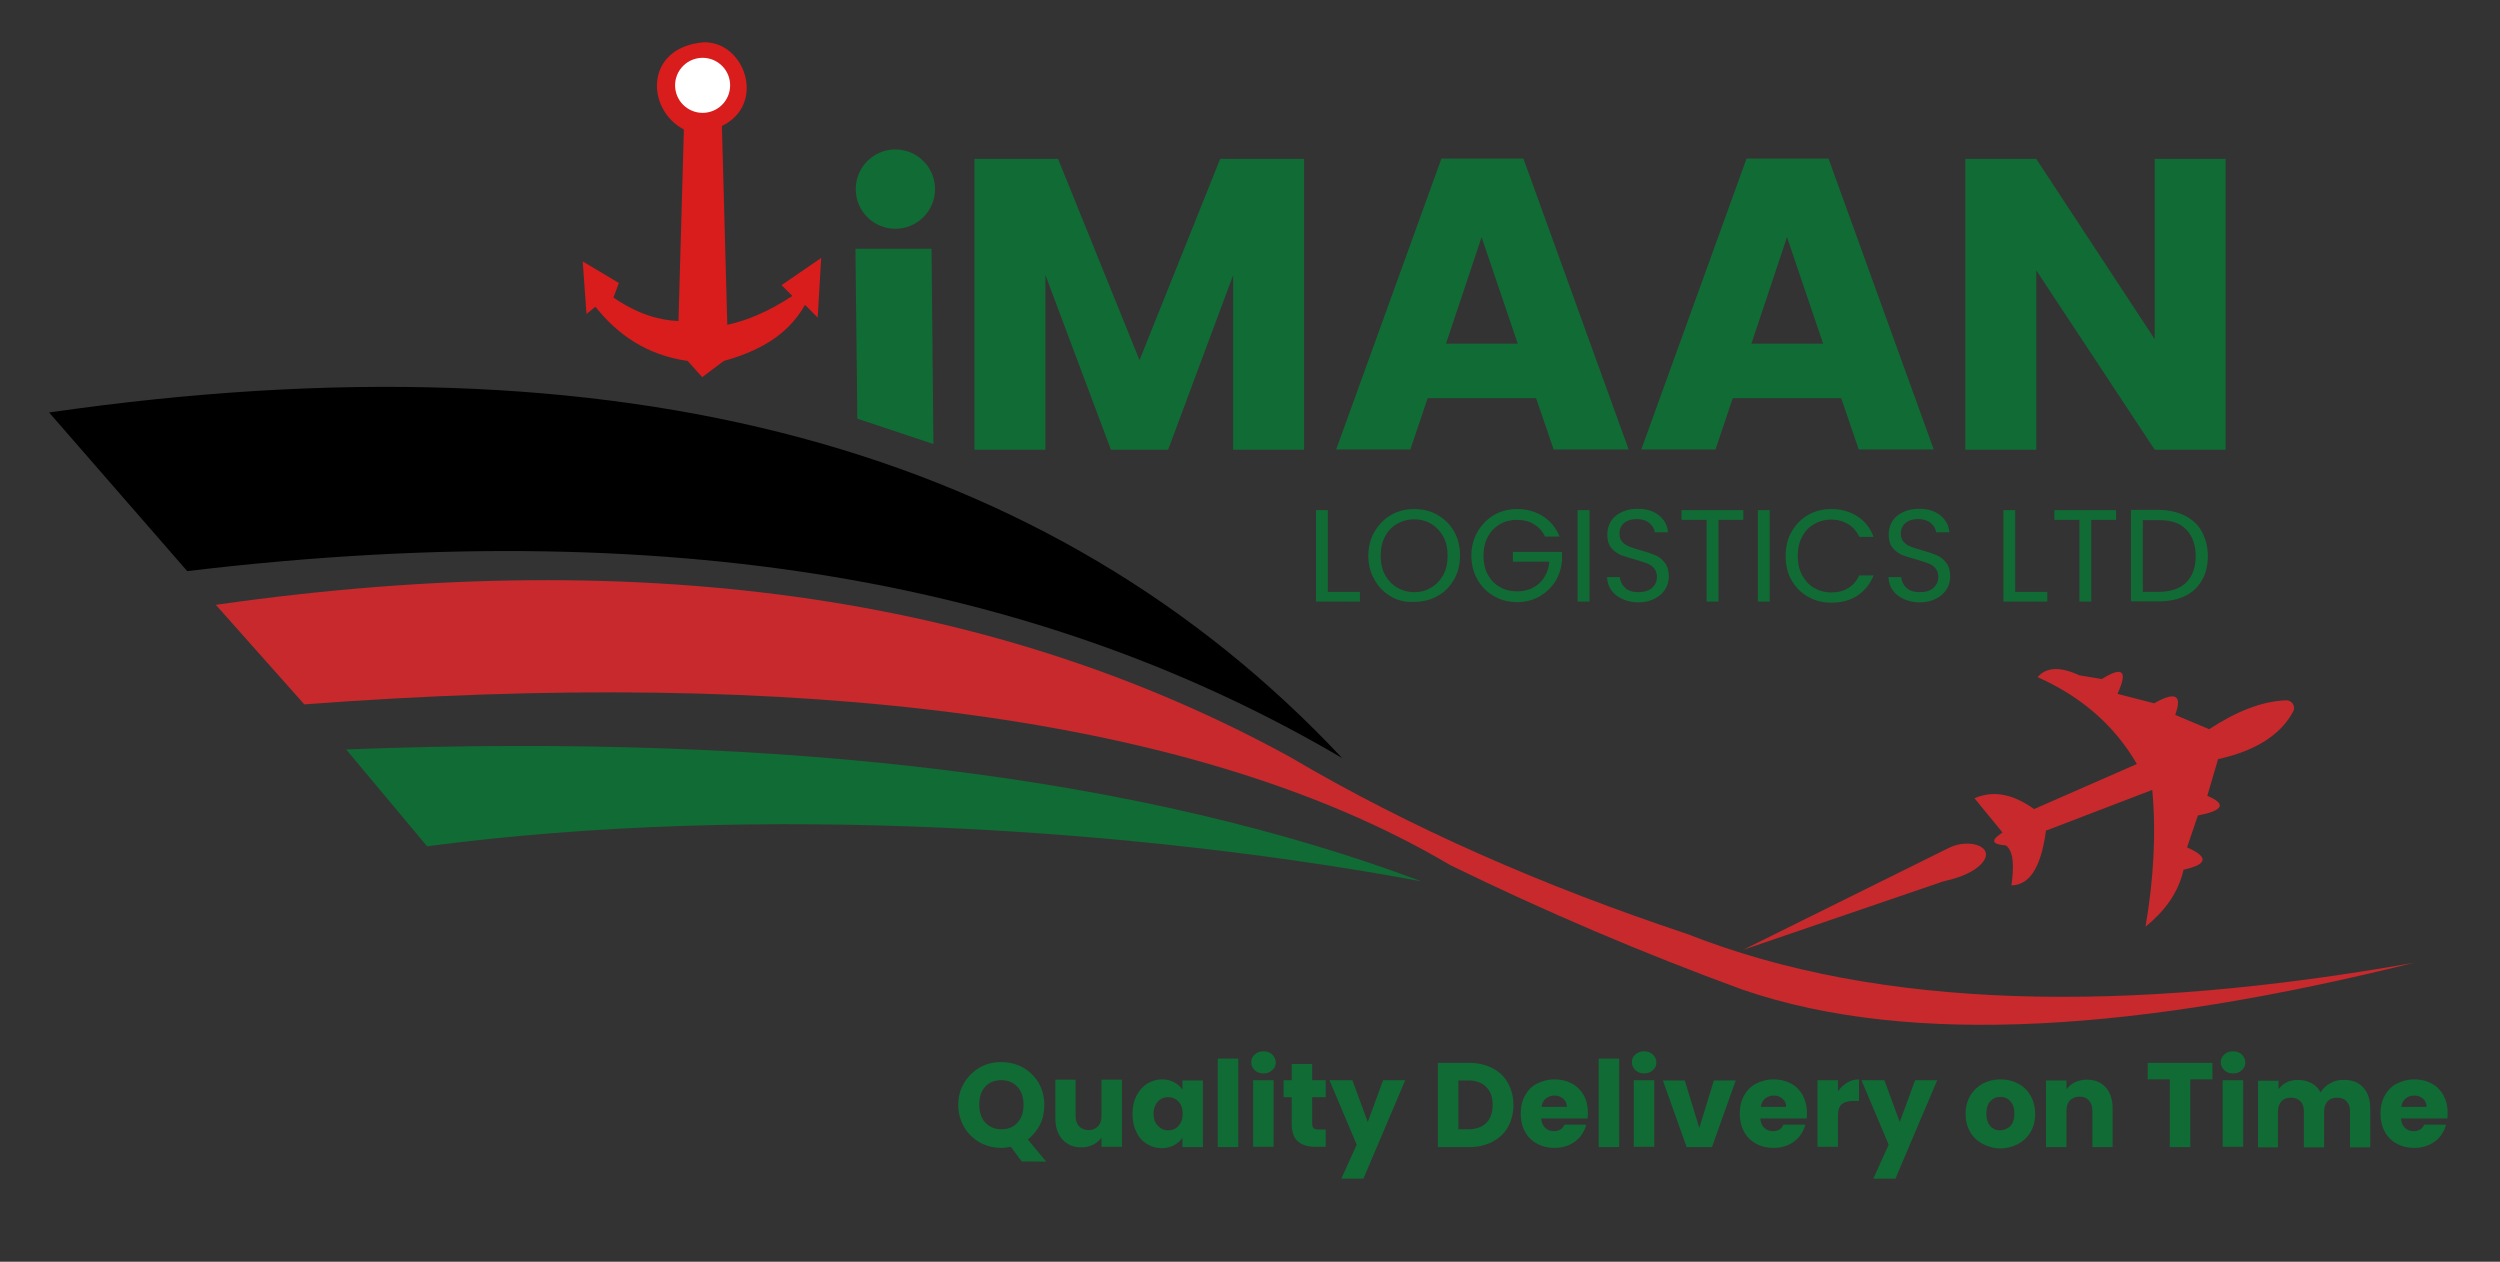 <svg xmlns="http://www.w3.org/2000/svg" xmlns:xlink="http://www.w3.org/1999/xlink" id="Layer_1" x="0px" y="0px" viewBox="0 0 926.7 467.7" style="enable-background:new 0 0 926.7 467.7;" xml:space="preserve"><rect x="0" y="0" width="926.7" height="467.7" fill="#333333" stroke="none"/><style type="text/css">	.st0{fill:#D91C1C;}	.st1{fill:#C8292C;}	.st2{fill:#116B35;}	.st3{fill:#FFFFFF;}	.st4{enable-background:new    ;}</style><g>	<path class="st0" d="M304.4,95.6l-1.3,22.1l-4.7-4.7c-4.9,8.6-13.1,16.1-30.1,20.8l-8,6l-5.4-6c-15.2-2.2-25.9-9.7-34.2-20.1  l-3.3,2.7L216,96.9l13.4,8l-2,5.4c9.1,6.2,16.9,8.4,24.1,8.7l2-71c-14.1-7.4-14.6-30.3,7.1-32.3c15.4-0.7,23.7,22.9,7,31l2,73.7  c7.4-1.6,15.3-4.9,24.1-10.7l-4-4L304.4,95.6z"></path>	<path d="M69.4,211.7C259.1,189,393.7,220,497.5,281c-108-115.2-267.3-158.7-479.3-128.1L69.4,211.7z"></path>	<path class="st1" d="M112.8,261.1L80,224.2c162.9-23.3,293.1-1.2,398,56.3c45.1,26.6,94.5,48.1,147.4,65.7  c71.4,28.2,162.8,29.6,269.3,10.7c-100.5,25-185.9,31.5-248.6,10c-37.5-13.7-73.7-29.2-108.5-46.2  C443.8,265.1,296.4,247.3,112.8,261.1z"></path>	<path class="st2" d="M158.3,313.7c123.7-16.3,264.8-6.3,368.6,13c-102.2-38.3-234.2-55.2-398.6-48.9L158.3,313.7z"></path>	<path class="st1" d="M722.4,314.3l-76.3,37.8l72.8-24.9c1-0.4,2.1-0.6,3.1-0.9c13.8-3.2,18.6-11.5,9.5-13.4  C728.5,312.4,725.3,312.9,722.4,314.3z"></path>	<path class="st1" d="M770.7,250.3c-7.1-3.3-12.2-3-15.4,0.7c15.2,6.8,27.9,16.9,36.8,32.2L754,299.9c-7.2-5.1-14.5-7.3-22.1-4  l10.4,12.7c-3.7,2.4-5,4.3,1.3,4.8c3,2.4,2.9,8.2,2,14.8c6.3-0.1,10.9-5.9,12.8-20.3l39.4-15.1c1.5,16.2,0.5,33.2-2.5,50.7  c6.9-5.6,12.1-12.3,14.1-21.1c7.9-1.8,10.3-4.3,1.3-8.3l4-11.8c9.2-1.8,10.9-4.2,3.5-7.3l4-13.6c13.9-3.1,23.2-9,27.8-17.6  c1.1-1.9-0.4-4.3-2.6-4.2c-9,0.3-18.6,4.2-28.5,10.7l-12.6-5.3c2.9-7.9-0.4-8.5-7.8-4.3l-13.6-3.5c4-8.7,1.9-10.3-5.8-5.5  L770.7,250.3z"></path>			<ellipse transform="matrix(0.641 -0.768 0.768 0.641 69.182 211.302)" class="st3" cx="260.4" cy="31.7" rx="10.2" ry="10.2"></ellipse>	<polygon class="st2" points="317.8,155.2 346,164.6 345.3,92.2 317.1,92.2  "></polygon>	<circle class="st2" cx="331.9" cy="70.1" r="14.7"></circle>	<g class="st4">		<path class="st2" d="M483.4,58.9v107.8h-26.3V102L433,166.7h-21.2l-24.3-64.8v64.8h-26.3V58.9h31l30.2,74.6l29.9-74.6H483.4z"></path>		<path class="st2" d="M569.4,147.6h-40.2l-6.4,19h-27.5l39-107.8h30.4l39,107.8h-27.8L569.4,147.6z M562.6,127.4l-13.4-39.5   L536,127.4H562.6z"></path>		<path class="st2" d="M682.5,147.6h-40.2l-6.4,19h-27.5l39-107.8h30.4l39,107.8H689L682.5,147.6z M675.8,127.4l-13.4-39.5   l-13.2,39.5H675.8z"></path>		<path class="st2" d="M825,166.7h-26.3l-43.9-66.5v66.5h-26.3V58.9h26.3l43.9,66.8V58.9H825V166.7z"></path>	</g>	<g class="st4">		<path class="st2" d="M492.2,219.4h11.9v3.6h-16.3v-33.9h4.4V219.4z"></path>		<path class="st2" d="M515.6,221.1c-2.6-1.5-4.6-3.5-6.1-6.2c-1.5-2.6-2.3-5.6-2.3-8.9c0-3.3,0.8-6.3,2.3-8.9   c1.5-2.6,3.6-4.7,6.1-6.2c2.6-1.5,5.5-2.2,8.6-2.2c3.2,0,6.1,0.7,8.7,2.2c2.6,1.5,4.6,3.5,6.1,6.1s2.2,5.6,2.2,8.9   s-0.7,6.3-2.2,8.9c-1.5,2.6-3.5,4.7-6.1,6.1c-2.6,1.5-5.5,2.2-8.7,2.2C521,223.3,518.1,222.6,515.6,221.1z M530.5,217.8   c1.9-1.1,3.4-2.7,4.5-4.7s1.6-4.4,1.6-7.1c0-2.7-0.5-5.1-1.6-7.1s-2.6-3.6-4.4-4.7c-1.9-1.1-4-1.7-6.4-1.7s-4.5,0.6-6.4,1.7   c-1.9,1.1-3.4,2.7-4.4,4.7c-1.1,2-1.6,4.4-1.6,7.1c0,2.7,0.5,5.1,1.6,7.1s2.6,3.6,4.5,4.7c1.9,1.1,4,1.7,6.4,1.7   S528.7,218.9,530.5,217.8z"></path>		<path class="st2" d="M572.7,198.9c-0.9-2-2.3-3.5-4.1-4.6s-3.9-1.6-6.2-1.6c-2.4,0-4.5,0.5-6.4,1.6s-3.4,2.6-4.5,4.7   c-1.1,2-1.6,4.4-1.6,7s0.5,5,1.6,7s2.6,3.6,4.5,4.6c1.9,1.1,4,1.6,6.4,1.6c3.3,0,6-1,8.2-3c2.1-2,3.4-4.6,3.7-8h-13.5v-3.6H579   v3.4c-0.3,2.8-1.1,5.3-2.6,7.7c-1.5,2.3-3.5,4.1-5.9,5.5c-2.4,1.3-5.1,2-8.1,2c-3.1,0-6-0.7-8.6-2.2s-4.6-3.5-6.1-6.1   s-2.3-5.6-2.3-8.9c0-3.3,0.8-6.3,2.3-8.9c1.5-2.6,3.6-4.7,6.1-6.2c2.6-1.5,5.5-2.2,8.6-2.2c3.6,0,6.8,0.9,9.6,2.7s4.8,4.3,6.1,7.5   H572.7z"></path>		<path class="st2" d="M589.2,189.1V223h-4.4v-33.9H589.2z"></path>		<path class="st2" d="M601.5,222.1c-1.8-0.8-3.2-1.9-4.2-3.3c-1-1.4-1.5-3-1.6-4.9h4.7c0.2,1.6,0.8,2.9,2,4c1.1,1.1,2.8,1.6,5,1.6   c2.1,0,3.8-0.5,5-1.6s1.8-2.4,1.8-4.1c0-1.3-0.4-2.3-1.1-3.2c-0.7-0.8-1.6-1.4-2.7-1.8c-1.1-0.4-2.5-0.9-4.3-1.4   c-2.2-0.6-4-1.2-5.4-1.7c-1.3-0.6-2.5-1.5-3.5-2.7s-1.4-2.9-1.4-5c0-1.8,0.5-3.5,1.4-4.9s2.3-2.5,4-3.3s3.7-1.2,5.9-1.2   c3.2,0,5.8,0.8,7.8,2.4c2,1.6,3.2,3.7,3.4,6.3h-4.9c-0.2-1.3-0.8-2.4-2-3.4s-2.8-1.5-4.8-1.5c-1.8,0-3.4,0.5-4.5,1.4   c-1.2,1-1.8,2.3-1.8,4c0,1.2,0.3,2.2,1,3s1.6,1.4,2.6,1.8c1,0.4,2.5,0.9,4.3,1.4c2.2,0.6,4,1.2,5.4,1.8s2.5,1.5,3.5,2.8   c1,1.2,1.5,2.9,1.5,5.1c0,1.7-0.4,3.2-1.3,4.7c-0.9,1.5-2.2,2.6-3.9,3.5s-3.7,1.4-6.1,1.4C605.3,223.3,603.3,222.9,601.5,222.1z"></path>		<path class="st2" d="M646.2,189.1v3.6H637V223h-4.4v-30.3h-9.3v-3.6L646.2,189.1L646.2,189.1z"></path>		<path class="st2" d="M656,189.1V223h-4.4v-33.9H656z"></path>		<path class="st2" d="M664.1,197.1c1.5-2.6,3.5-4.7,6.1-6.2s5.4-2.2,8.6-2.2c3.7,0,6.9,0.9,9.7,2.7s4.8,4.3,6,7.6h-5.3   c-0.9-2-2.3-3.6-4.1-4.7c-1.8-1.1-3.9-1.7-6.3-1.7c-2.4,0-4.5,0.6-6.4,1.7c-1.9,1.1-3.4,2.7-4.4,4.7c-1.1,2-1.6,4.4-1.6,7.1   c0,2.7,0.5,5,1.6,7.1c1.1,2,2.5,3.6,4.4,4.7c1.9,1.1,4,1.7,6.4,1.7c2.5,0,4.6-0.5,6.3-1.6c1.8-1.1,3.1-2.6,4.1-4.7h5.3   c-1.3,3.2-3.3,5.7-6,7.5c-2.8,1.8-6,2.6-9.7,2.6c-3.1,0-6-0.7-8.6-2.2s-4.6-3.5-6.1-6.1s-2.2-5.6-2.2-8.9   C661.9,202.7,662.6,199.7,664.1,197.1z"></path>		<path class="st2" d="M705.8,222.1c-1.8-0.8-3.2-1.9-4.2-3.3c-1-1.4-1.5-3-1.6-4.9h4.7c0.2,1.6,0.8,2.9,2,4c1.1,1.1,2.8,1.6,5,1.6   c2.1,0,3.8-0.5,5-1.6s1.8-2.4,1.8-4.1c0-1.3-0.4-2.3-1.1-3.2c-0.7-0.8-1.6-1.4-2.7-1.8c-1.1-0.4-2.5-0.9-4.3-1.4   c-2.2-0.6-4-1.2-5.4-1.7c-1.3-0.6-2.5-1.5-3.5-2.7s-1.4-2.9-1.4-5c0-1.8,0.5-3.5,1.4-4.9s2.3-2.5,4-3.3s3.7-1.2,5.9-1.2   c3.2,0,5.8,0.8,7.8,2.4c2,1.6,3.2,3.7,3.4,6.3h-4.9c-0.2-1.3-0.8-2.4-2-3.4s-2.8-1.5-4.8-1.5c-1.8,0-3.4,0.5-4.5,1.4   c-1.2,1-1.8,2.3-1.8,4c0,1.2,0.3,2.2,1,3s1.6,1.4,2.6,1.8c1,0.4,2.5,0.9,4.3,1.4c2.2,0.6,4,1.2,5.4,1.8s2.5,1.5,3.5,2.8   c1,1.2,1.5,2.9,1.5,5.1c0,1.7-0.4,3.2-1.3,4.7c-0.9,1.5-2.2,2.6-3.9,3.5s-3.7,1.4-6.1,1.4C709.6,223.3,707.6,222.9,705.8,222.1z"></path>		<path class="st2" d="M747,219.4h11.9v3.6h-16.3v-33.9h4.4L747,219.4L747,219.4z"></path>		<path class="st2" d="M784.4,189.1v3.6h-9.2V223h-4.4v-30.3h-9.3v-3.6L784.4,189.1L784.4,189.1z"></path>		<path class="st2" d="M810,191.2c2.7,1.4,4.8,3.3,6.2,5.9c1.4,2.6,2.2,5.6,2.2,9c0,3.5-0.7,6.5-2.2,9c-1.4,2.5-3.5,4.5-6.2,5.8   s-5.9,2-9.6,2h-10.5V189h10.5C804.1,189.1,807.3,189.8,810,191.2z M810.4,215.9c2.3-2.3,3.5-5.6,3.5-9.7c0-4.2-1.2-7.5-3.5-9.9   s-5.6-3.5-10-3.5h-6.1v26.6h6.1C804.8,219.3,808.1,218.2,810.4,215.9z"></path>	</g>	<g class="st4">		<path class="st2" d="M378.7,430.5l-4-5.4c-1.2,0.2-2.3,0.4-3.5,0.4c-2.9,0-5.6-0.7-8-2c-2.4-1.4-4.4-3.3-5.8-5.7   c-1.4-2.4-2.2-5.2-2.2-8.2s0.7-5.8,2.2-8.2c1.4-2.4,3.4-4.3,5.8-5.7c2.4-1.4,5.1-2,8-2s5.6,0.7,8,2c2.4,1.4,4.4,3.3,5.8,5.7   c1.4,2.4,2.1,5.2,2.1,8.2c0,2.7-0.5,5.1-1.6,7.3c-1.1,2.2-2.6,4-4.5,5.5l6.8,8.2L378.7,430.5L378.7,430.5z M365.2,416.1   c1.5,1.6,3.5,2.5,6,2.5s4.5-0.8,6-2.5s2.2-3.8,2.2-6.6c0-2.7-0.7-4.9-2.2-6.6c-1.5-1.6-3.5-2.5-6-2.5s-4.5,0.8-6,2.4   s-2.2,3.8-2.2,6.6C363,412.3,363.7,414.5,365.2,416.1z"></path>		<path class="st2" d="M415.9,400.4v24.7h-7.6v-3.4c-0.8,1.1-1.8,2-3.1,2.6c-1.3,0.7-2.8,1-4.4,1c-1.9,0-3.6-0.4-5-1.3   c-1.4-0.8-2.6-2.1-3.4-3.7s-1.2-3.5-1.2-5.6v-14.5h7.5v13.4c0,1.7,0.4,2.9,1.3,3.9c0.9,0.9,2,1.4,3.5,1.4s2.6-0.5,3.5-1.4   s1.3-2.2,1.3-3.9v-13.4h7.6V400.4z"></path>		<path class="st2" d="M421.3,406.1c1-1.9,2.3-3.4,3.9-4.4c1.7-1,3.5-1.6,5.5-1.6c1.7,0,3.3,0.4,4.6,1.1c1.3,0.7,2.3,1.6,3,2.8v-3.5   h7.6v24.7h-7.6v-3.5c-0.7,1.2-1.8,2.1-3.1,2.8c-1.3,0.7-2.8,1.1-4.6,1.1c-2,0-3.8-0.5-5.5-1.6c-1.7-1-3-2.5-3.9-4.5   c-1-1.9-1.4-4.2-1.4-6.7C419.8,410.2,420.3,408,421.3,406.1z M436.8,408.3c-1-1.1-2.3-1.6-3.8-1.6s-2.8,0.5-3.8,1.6   s-1.6,2.6-1.6,4.5s0.5,3.4,1.6,4.5c1,1.1,2.3,1.7,3.8,1.7s2.8-0.5,3.8-1.6s1.6-2.6,1.6-4.5S437.9,409.4,436.8,408.3z"></path>		<path class="st2" d="M459,392.4v32.8h-7.6v-32.8H459z"></path>		<path class="st2" d="M465.1,396.7c-0.8-0.8-1.3-1.8-1.3-2.9c0-1.2,0.4-2.2,1.3-2.9c0.8-0.8,1.9-1.2,3.3-1.2c1.3,0,2.4,0.4,3.2,1.2   s1.3,1.8,1.3,2.9c0,1.2-0.4,2.1-1.3,2.9s-1.9,1.2-3.2,1.2C467,397.9,465.9,397.5,465.1,396.7z M472.1,400.4v24.7h-7.6v-24.7H472.1   z"></path>		<path class="st2" d="M491.4,418.7v6.4h-3.9c-2.7,0-4.9-0.7-6.4-2s-2.3-3.5-2.3-6.6v-9.8h-3v-6.3h3v-6h7.6v6h5v6.3h-5v9.9   c0,0.7,0.2,1.3,0.5,1.6c0.4,0.3,0.9,0.5,1.8,0.5H491.4z"></path>		<path class="st2" d="M520.9,400.4l-15.5,36.5h-8.2l5.7-12.6l-10.1-23.9h8.5l5.7,15.5l5.7-15.5H520.9z"></path>		<path class="st2" d="M553.3,396c2.5,1.3,4.4,3.1,5.7,5.5s2,5.1,2,8.1s-0.7,5.7-2,8.1s-3.3,4.2-5.7,5.5c-2.5,1.3-5.3,2-8.6,2H533   V394h11.7C548,394,550.8,394.7,553.3,396z M550.9,416.3c1.6-1.6,2.4-3.8,2.4-6.7s-0.8-5.1-2.4-6.7c-1.6-1.6-3.8-2.4-6.7-2.4h-3.6   v18.1h3.6C547.1,418.6,549.3,417.8,550.9,416.3z"></path>		<path class="st2" d="M588.5,414.6h-17.2c0.1,1.5,0.6,2.7,1.5,3.5s1.9,1.2,3.2,1.2c1.9,0,3.2-0.8,3.9-2.4h8.1   c-0.4,1.6-1.2,3.1-2.2,4.4c-1.1,1.3-2.4,2.3-4.1,3.1c-1.6,0.7-3.4,1.1-5.5,1.1c-2.4,0-4.6-0.5-6.5-1.6c-1.9-1-3.4-2.5-4.4-4.4   c-1.1-1.9-1.6-4.2-1.6-6.7c0-2.6,0.5-4.8,1.6-6.7c1-1.9,2.5-3.4,4.4-4.4s4.1-1.6,6.5-1.6s4.5,0.5,6.4,1.5s3.3,2.4,4.4,4.3   s1.6,4,1.6,6.5C588.6,413.1,588.5,413.8,588.5,414.6z M580.8,410.4c0-1.3-0.4-2.3-1.3-3.1c-0.9-0.8-2-1.2-3.3-1.2   s-2.3,0.4-3.2,1.1s-1.4,1.8-1.6,3.1h9.4V410.4z"></path>		<path class="st2" d="M600.2,392.4v32.8h-7.6v-32.8H600.2z"></path>		<path class="st2" d="M606.2,396.7c-0.8-0.8-1.3-1.8-1.3-2.9c0-1.2,0.4-2.2,1.3-2.9c0.8-0.8,1.9-1.2,3.3-1.2c1.3,0,2.4,0.4,3.2,1.2   s1.3,1.8,1.3,2.9c0,1.2-0.4,2.1-1.3,2.9s-1.9,1.2-3.2,1.2C608.1,397.9,607.1,397.5,606.2,396.7z M613.2,400.4v24.7h-7.6v-24.7   H613.2z"></path>		<path class="st2" d="M629.9,418.1l5.4-17.6h8.1l-8.8,24.7h-9.4l-8.8-24.7h8.1L629.9,418.1z"></path>		<path class="st2" d="M669.7,414.6h-17.2c0.1,1.5,0.6,2.7,1.5,3.5s1.9,1.2,3.2,1.2c1.9,0,3.2-0.8,3.9-2.4h8.1   c-0.4,1.6-1.2,3.1-2.2,4.4c-1.1,1.3-2.4,2.3-4.1,3.1c-1.6,0.7-3.4,1.1-5.5,1.1c-2.4,0-4.6-0.5-6.5-1.6c-1.9-1-3.4-2.5-4.4-4.4   c-1.1-1.9-1.6-4.2-1.6-6.7c0-2.6,0.5-4.8,1.6-6.7c1-1.9,2.5-3.4,4.4-4.4s4.1-1.6,6.5-1.6s4.5,0.5,6.4,1.5s3.3,2.4,4.4,4.3   c1,1.9,1.6,4,1.6,6.5C669.8,413.1,669.8,413.8,669.7,414.6z M662.1,410.4c0-1.3-0.4-2.3-1.3-3.1s-2-1.2-3.3-1.2s-2.3,0.4-3.2,1.1   s-1.4,1.8-1.6,3.1h9.4V410.4z"></path>		<path class="st2" d="M684.7,401.3c1.3-0.8,2.8-1.2,4.4-1.2v8H687c-1.9,0-3.3,0.4-4.3,1.2c-0.9,0.8-1.4,2.2-1.4,4.3v11.5h-7.6   v-24.7h7.6v4.1C682.3,403.2,683.4,402.1,684.7,401.3z"></path>		<path class="st2" d="M718.1,400.4l-15.5,36.5h-8.2l5.7-12.6L690,400.4h8.5l5.7,15.5l5.7-15.5H718.1z"></path>		<path class="st2" d="M734.9,424c-1.9-1-3.5-2.5-4.6-4.4s-1.7-4.2-1.7-6.7s0.6-4.8,1.7-6.7c1.1-1.9,2.7-3.4,4.6-4.5   c2-1,4.1-1.6,6.6-1.6c2.4,0,4.6,0.5,6.6,1.6c2,1,3.5,2.5,4.6,4.5c1.1,1.9,1.7,4.2,1.7,6.7s-0.6,4.8-1.7,6.7   c-1.1,1.9-2.7,3.4-4.7,4.5c-2,1-4.2,1.6-6.6,1.6S736.9,425,734.9,424z M745.2,417.4c1-1.1,1.5-2.6,1.5-4.6s-0.5-3.5-1.5-4.6   s-2.2-1.6-3.7-1.6s-2.7,0.5-3.7,1.6c-1,1-1.5,2.6-1.5,4.6s0.5,3.5,1.4,4.6c1,1.1,2.2,1.6,3.6,1.6S744.2,418.4,745.2,417.4z"></path>		<path class="st2" d="M780.5,403c1.7,1.9,2.6,4.5,2.6,7.7v14.5h-7.5v-13.4c0-1.7-0.4-2.9-1.3-3.9s-2-1.4-3.5-1.4s-2.6,0.5-3.5,1.4   s-1.3,2.2-1.3,3.9v13.4h-7.6v-24.7h7.6v3.3c0.8-1.1,1.8-2,3.1-2.6s2.8-1,4.4-1C776.4,400.2,778.7,401.1,780.5,403z"></path>		<path class="st2" d="M820.1,394v6.1h-8.2v25.1h-7.6v-25.1h-8.2V394H820.1z"></path>		<path class="st2" d="M824.5,396.7c-0.8-0.8-1.3-1.8-1.3-2.9c0-1.2,0.4-2.2,1.3-2.9c0.8-0.8,1.9-1.2,3.3-1.2c1.3,0,2.4,0.4,3.2,1.2   c0.8,0.8,1.3,1.8,1.3,2.9c0,1.2-0.4,2.1-1.3,2.9c-0.8,0.8-1.9,1.2-3.2,1.2C826.4,397.9,825.3,397.5,824.5,396.7z M831.5,400.4   v24.7h-7.6v-24.7H831.5z"></path>		<path class="st2" d="M875.9,403c1.8,1.9,2.7,4.4,2.7,7.8v14.5h-7.5v-13.4c0-1.6-0.4-2.8-1.3-3.7c-0.8-0.9-2-1.3-3.5-1.3   s-2.6,0.4-3.5,1.3c-0.8,0.9-1.3,2.1-1.3,3.7v13.4H854v-13.4c0-1.6-0.4-2.8-1.3-3.7s-2-1.3-3.5-1.3s-2.6,0.4-3.5,1.3   c-0.8,0.9-1.3,2.1-1.3,3.7v13.4H837v-24.7h7.6v3.1c0.8-1,1.8-1.9,3-2.5s2.6-0.9,4.2-0.9c1.9,0,3.5,0.4,5,1.2   c1.5,0.8,2.6,1.9,3.4,3.4c0.9-1.4,2-2.5,3.5-3.3c1.5-0.9,3.1-1.3,4.8-1.3C871.7,400.2,874.1,401.1,875.9,403z"></path>		<path class="st2" d="M907.2,414.6H890c0.1,1.5,0.6,2.7,1.5,3.5s1.9,1.2,3.2,1.2c1.9,0,3.2-0.8,3.9-2.4h8.1   c-0.4,1.6-1.2,3.1-2.2,4.4c-1.1,1.3-2.4,2.3-4.1,3.1c-1.6,0.7-3.4,1.1-5.5,1.1c-2.4,0-4.6-0.5-6.5-1.6c-1.9-1-3.4-2.5-4.4-4.4   c-1.1-1.9-1.6-4.2-1.6-6.7c0-2.6,0.5-4.8,1.6-6.7c1-1.9,2.5-3.4,4.4-4.4s4.1-1.6,6.5-1.6s4.5,0.5,6.4,1.5s3.3,2.4,4.4,4.3   c1,1.9,1.6,4,1.6,6.5C907.3,413.1,907.3,413.8,907.2,414.6z M899.5,410.4c0-1.3-0.4-2.3-1.3-3.1s-2-1.2-3.3-1.2s-2.3,0.4-3.2,1.1   s-1.4,1.8-1.6,3.1h9.4V410.4z"></path>	</g></g></svg>